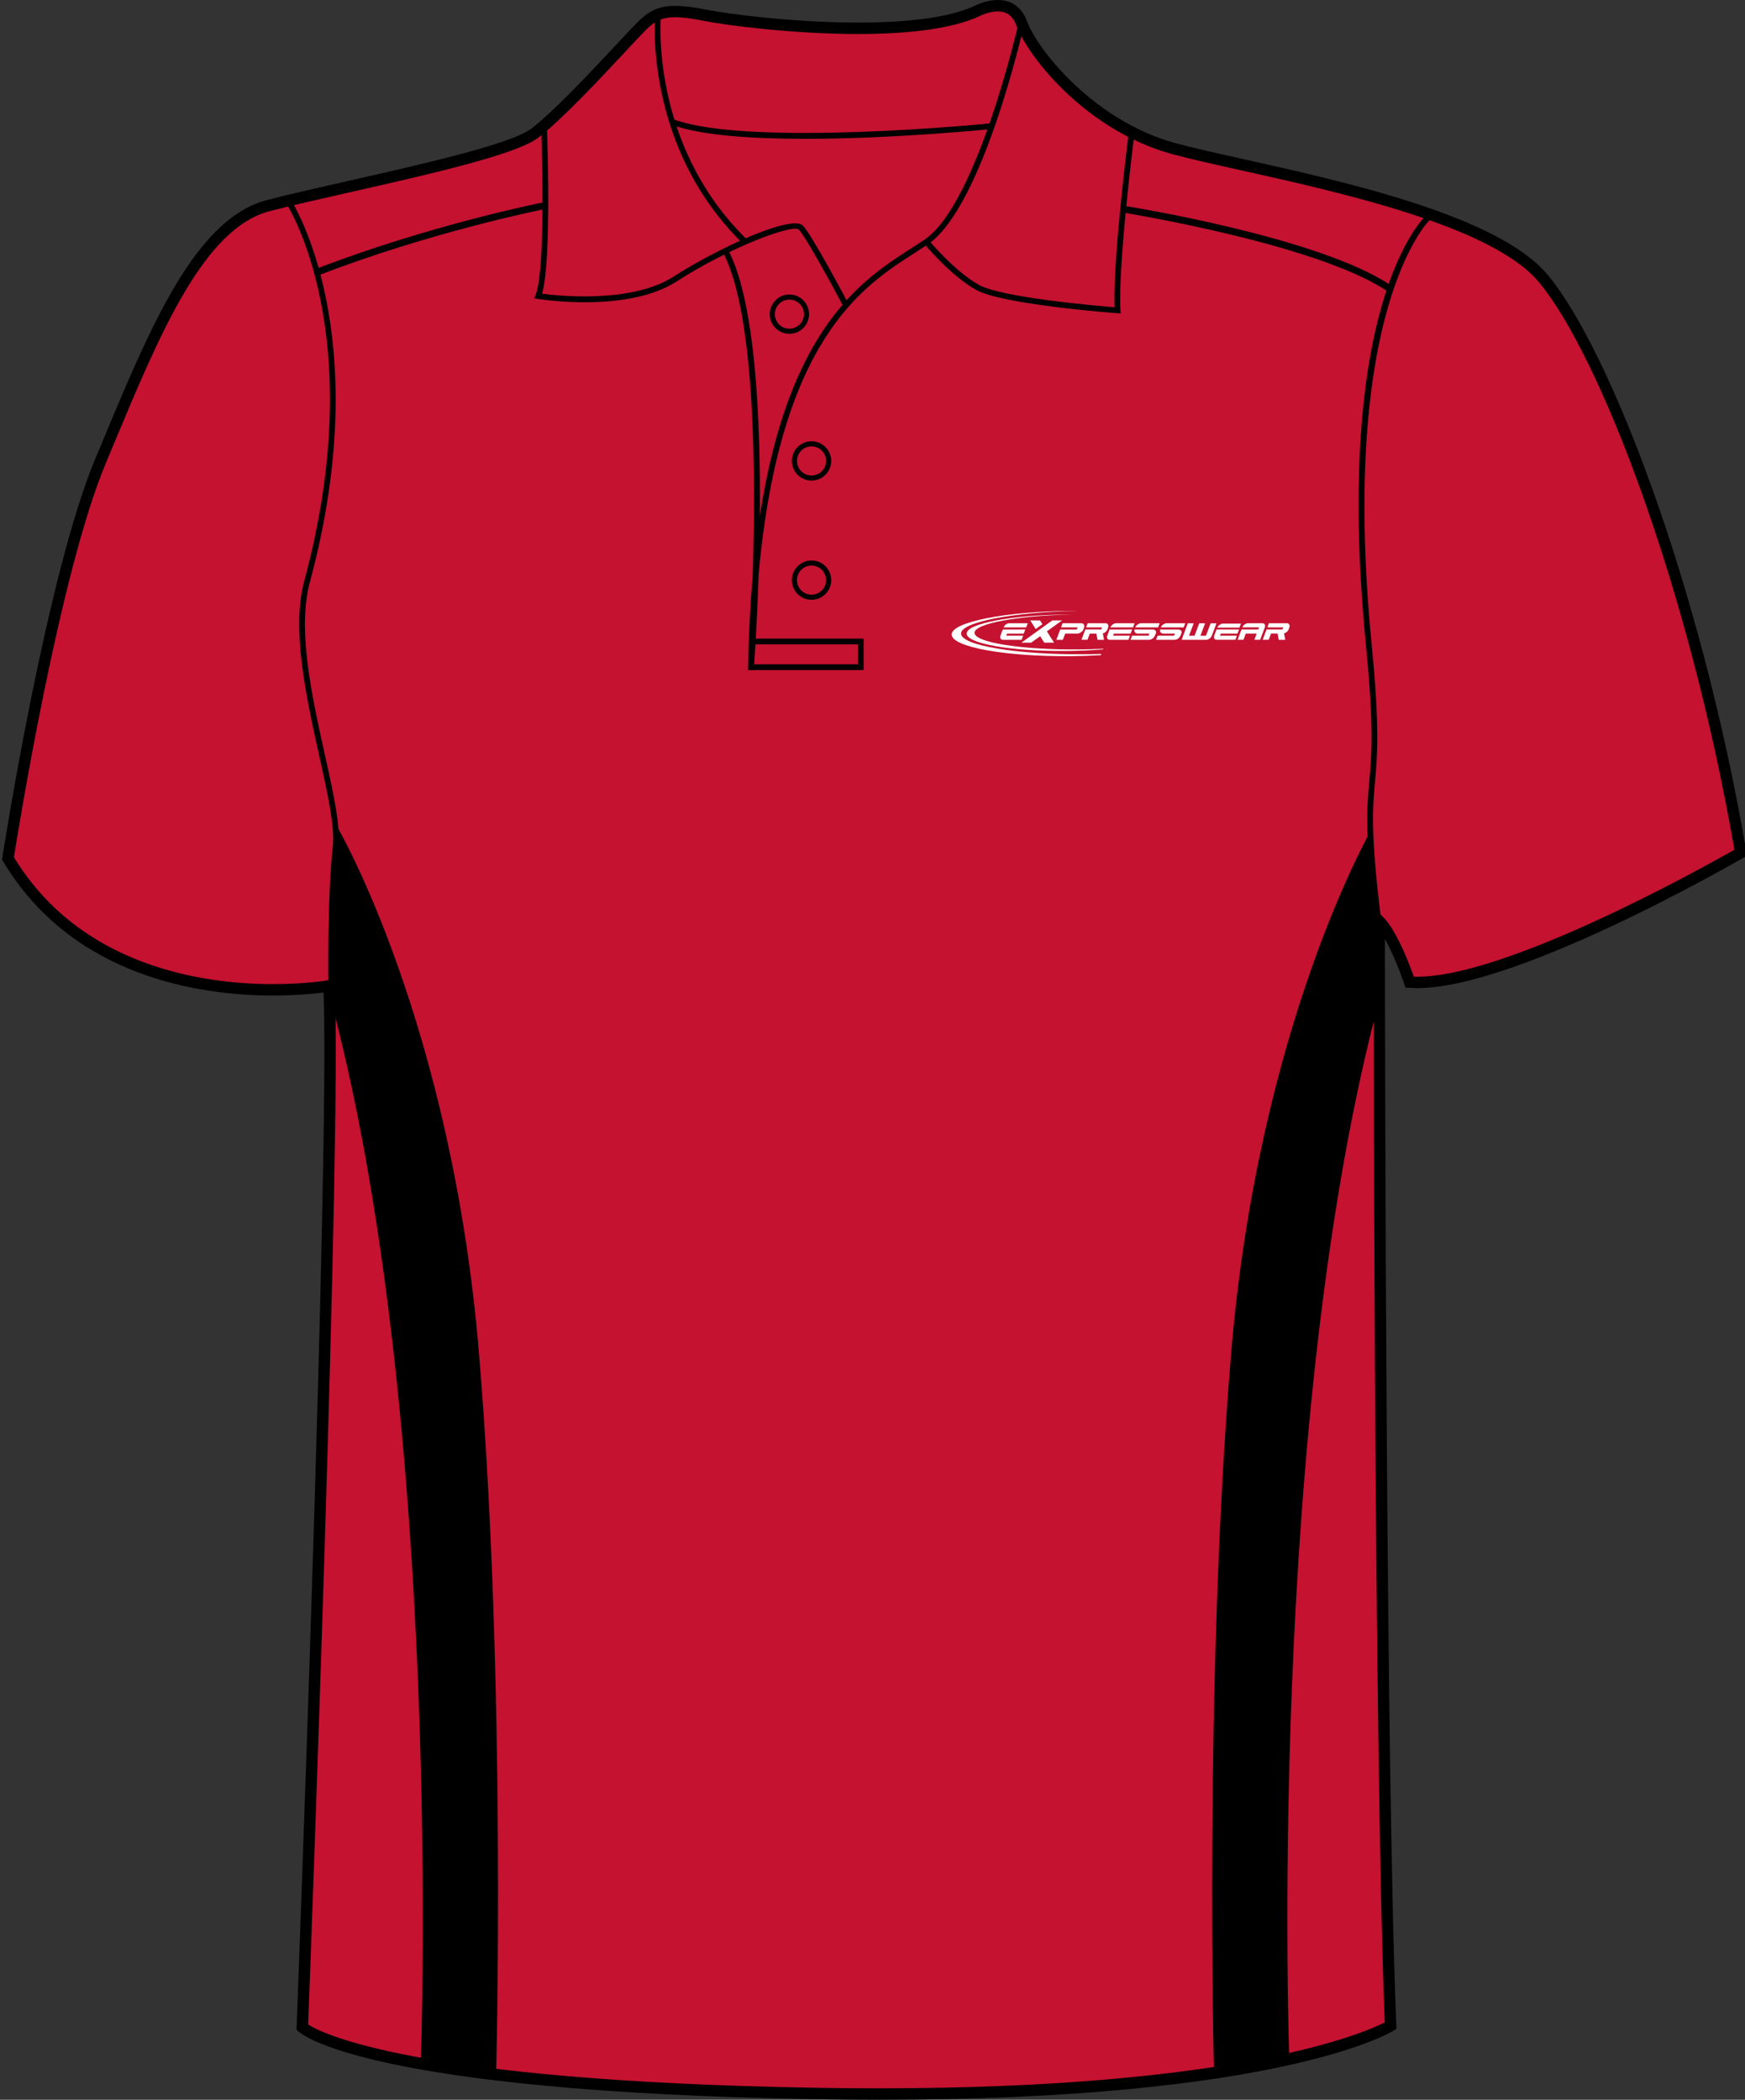 <?xml version="1.0" encoding="utf-8"?>
<!-- Generator: Adobe Illustrator 15.0.2, SVG Export Plug-In . SVG Version: 6.00 Build 0)  -->
<!DOCTYPE svg PUBLIC "-//W3C//DTD SVG 1.1//EN" "http://www.w3.org/Graphics/SVG/1.1/DTD/svg11.dtd">
<svg version="1.1" id="Layer_1" xmlns="http://www.w3.org/2000/svg" xmlns:xlink="http://www.w3.org/1999/xlink" x="0px" y="0px"
	 width="664.975px" height="800.002px" viewBox="0 0 664.975 800.002" enable-background="new 0 0 664.975 800.002"
	 xml:space="preserve">
<rect x="0" y="0" width="664.975" height="800.002" fill="#333333" stroke="none"/>
<g id="side" display="none">
</g>
<g id="back" display="none">
</g>
<g id="front">
	<g id="primary_1_">
		<path id="primary" fill="#C41230" d="M125.936,375.678c0,0-90.333,9.721-122.312-48.588c0,0,16.46-106.569,35.311-151.524
			c18.854-44.954,36.252-89.911,63.811-97.159c27.55-7.251,89.902-18.85,101.504-27.55c11.602-8.702,34.801-34.804,40.602-40.603
			c5.797-5.802,10.15-7.255,24.65-4.353c14.5,2.9,76.854,10.154,102.96-1.45c0,0,13.052-7.25,17.397,4.35
			c4.354,11.602,26.104,39.153,58.001,47.853c31.902,8.702,117.455,21.751,140.66,49.301
			c23.205,27.553,58.008,117.462,75.408,218.969c0,0-89.908,52.203-126.16,49.301c0,0-5.803-17.398-11.604-23.2
			c0,0,0,316.417,4.351,420.829c0,0-46.4,28.709-218.958,25.811c-172.562-2.9-195.765-25.23-195.765-25.23
			S128.838,432.236,125.936,375.678z"/>
	</g>
	<g id="secondary">
		<path d="M129.016,315.956c0,0,43.08,74.411,53.523,199.733c10.442,125.322,6.523,274.146,6.523,274.146l-28.72-3.916
			c0,0,9.14-246.729-35.247-408.606L129.016,315.956z"/>
		<path d="M522.678,315.956c0,0-43.079,74.411-53.523,199.733c-10.439,125.322-6.523,274.146-6.523,274.146l28.721-3.916
			c0,0-9.139-246.729,35.248-408.606L522.678,315.956z"/>
	</g>
	<g id="outline">
		<path d="M121.006,105.04l-0.943-2.436c43.337-16.816,86.602-25.436,87.031-25.519l0.505,2.561
			C207.168,79.73,164.121,88.307,121.006,105.04z"/>
		<path d="M528.416,110.781c-26.865-17.908-99.923-29.704-100.658-29.821l0.413-2.576c3.021,0.479,74.354,12.001,101.688,30.229
			L528.416,110.781z"/>
		<path fill="none" stroke="#515254" stroke-width="1.666" stroke-miterlimit="10" d="M521.604,295.524"/>
		<path d="M306.872,52.888c-20.311,0-39.931-1.292-51.021-5.399l0.755-2.04c28.799,10.663,119.865,1.661,120.78,1.569l0.219,2.165
			C375.27,49.415,340.155,52.888,306.872,52.888z"/>
		<path d="M335.01,800.002c-7.832,0-15.932-0.07-24.071-0.207c-171.443-2.881-196.264-24.896-197.233-25.836L113,773.281
			l0.035-0.977c0.131-3.354,12.678-331.773,10.263-394.162c-3.439,0.449-10.29,1.156-19.278,1.156
			c-26.987,0-76.237-6.642-102.845-51.132l-0.4-0.673l0.12-0.776c0.163-1.07,16.718-107.352,35.459-152.033l2.979-7.123
			c18.069-43.28,35.14-84.16,62.274-91.3c8.054-2.12,19.123-4.622,30.851-7.272c27.646-6.25,62.055-14.026,69.91-19.916
			c8.547-6.413,23.957-22.923,33.16-32.788c3.2-3.428,5.729-6.138,7.203-7.613c4.08-4.081,7.782-6.441,14.646-6.441
			c3.08,0,6.885,0.475,11.971,1.493c7.627,1.524,32.733,4.873,57.657,4.873c19.975,0,34.771-2.076,43.988-6.176
			C371.01,2.409,375.401,0,380.233,0c3.689,0,8.607,1.386,11.083,7.997c4.395,11.702,26.146,38.225,56.537,46.518
			c6.682,1.822,15.714,3.832,26.173,6.159c38.546,8.577,96.792,21.54,115.578,43.84c23.562,27.975,58.391,117.916,75.885,220
			l0.26,1.488l-1.311,0.76c-3.598,2.088-91.062,52.482-127.424,49.592l-1.438-0.113l-0.449-1.369
			c-0.046-0.13-3.391-10.063-7.367-17.106c0.039,46.578,0.396,319.253,4.346,413.953l0.057,1.271l-1.081,0.67
			C529.338,774.738,486.74,800.002,335.01,800.002z M117.426,771.326c5.062,3.285,40.025,21.537,193.587,24.117
			c8.118,0.135,16.188,0.205,23.997,0.205c137.213,0,185.17-21.27,192.692-25.104c-4.245-104.623-4.297-416.408-4.297-419.559v-5.25
			l3.715,3.71c5.16,5.162,10.104,18.303,11.646,22.653c33.695,1.237,111.145-42.07,122.178-48.349
			c-17.459-100.731-51.596-189.037-74.668-216.433c-17.836-21.175-75.225-33.944-113.192-42.396
			c-10.519-2.339-19.598-4.36-26.373-6.208c-32.292-8.809-54.666-36.383-59.47-49.188c-1.307-3.483-3.599-5.175-7.013-5.175
			c-3.659,0-7.262,1.944-7.3,1.963c-9.949,4.433-25.342,6.637-45.933,6.637c-25.245,0-50.75-3.405-58.511-4.956
			c-14.132-2.825-17.499-1.429-22.688,3.757c-1.42,1.422-3.926,4.106-7.098,7.506c-9.906,10.613-24.88,26.654-33.733,33.299
			c-8.598,6.45-42.05,14.01-71.563,20.681c-11.688,2.641-22.723,5.134-30.693,7.235c-25.063,6.592-41.729,46.511-59.373,88.771
			l-2.979,7.127C22.664,218.561,6.851,316.846,5.306,326.607c25.598,42.046,72.773,48.344,98.706,48.344
			c12.463,0,20.89-1.438,20.97-1.452l2.421-0.419l0.125,2.451C130.322,429.898,118.26,749.498,117.426,771.326z"/>
		<path d="M321.264,116.515c-3.813-7.202-14.281-26.457-16.859-29.039c-2.256-2.248-26.557,6.817-46.494,19.719
			c-18.626,12.05-51.573,6.909-52.972,6.687l-1.341-0.217l0.505-1.261c4.212-10.537,2.116-64.264,2.1-64.807l2.172-0.087
			c0.087,2.152,1.997,51.127-1.813,64.403c6.28,0.822,34.245,3.754,50.165-6.542c16.396-10.608,44.906-23.73,49.215-19.43
			c3.342,3.339,16.68,28.486,17.244,29.557L321.264,116.515z"/>
		<path d="M282.657,92.375c-37.725-37.323-32.998-86.852-32.945-87.348l2.162,0.229c-0.051,0.486-4.646,49.007,32.312,85.575
			L282.657,92.375z"/>
		<path d="M287.228,255.365l-2.172-0.101c0.214-12.894,0.82-24.689,1.771-35.499c1.257-38.902,0.99-98.993-10.902-122.783
			l1.945-0.974c10.018,20.036,12.015,63.972,11.689,100.67c11.022-72.157,39.403-90.341,57.735-102.088
			c1.821-1.167,3.532-2.267,5.108-3.345C372.479,77.51,388.06,9.208,388.22,8.518l2.121,0.478
			c-0.639,2.845-15.925,69.829-36.702,84.042c-1.594,1.091-3.325,2.202-5.166,3.381c-19.717,12.632-51.249,32.84-59.373,122.303
			C288.447,238.909,287.356,253.665,287.228,255.365z"/>
		<path d="M427.057,119.426l-1.247-0.094c-1.785-0.133-43.854-3.344-53.737-8.833c-9.854-5.477-19.479-17.169-19.888-17.666
			l1.684-1.375c0.1,0.117,9.774,11.866,19.266,17.138c8.562,4.758,44.481,7.888,51.614,8.47c-0.729-18.311,5.25-65.432,5.51-67.474
			l2.155,0.275c-0.062,0.509-6.504,51.212-5.433,68.311L427.057,119.426z"/>
		<path fill="none" stroke="#515254" stroke-width="1.666" stroke-miterlimit="10" d="M276.897,96.498"/>
		<polygon points="329.102,255.285 286.112,255.285 286.112,253.11 326.927,253.11 326.927,245.496 286.682,245.496 
			286.682,243.321 329.102,243.321 		"/>
		<path d="M125.156,375.535c-0.005-0.333-0.497-33.522,1.655-52.942c0.851-7.616-1.941-20.2-5.176-34.771
			c-4.997-22.521-10.66-48.038-5.67-66.536c25.298-93.695-6.461-143.134-6.785-143.624l1.813-1.204
			c0.327,0.497,32.646,50.668,7.07,145.393c-4.854,17.984,0.75,43.227,5.688,65.501c3.274,14.762,6.104,27.51,5.219,35.481
			c-2.144,19.284-1.646,52.335-1.645,52.667L125.156,375.535z"/>
		<path d="M524.143,350.684c-4.111-33.099-3.246-42.811-2.328-53.095c0.889-9.953,1.803-20.245-1.299-51.988
			c-12.604-128.979,21.438-162.116,22.896-163.463l1.479,1.595c-0.346,0.326-34.682,34.012-22.205,161.659
			c3.121,31.944,2.193,42.338,1.295,52.39c-0.908,10.167-1.762,19.767,2.32,52.636L524.143,350.684z"/>
		<path d="M309.253,228.518c-4.13,0-7.488-3.361-7.488-7.489c0-4.13,3.36-7.491,7.488-7.491s7.484,3.36,7.484,7.491
			C316.739,225.157,313.381,228.518,309.253,228.518z M309.253,215.474c-3.063,0-5.558,2.494-5.558,5.556
			c0,3.062,2.491,5.553,5.558,5.553c3.062,0,5.554-2.491,5.554-5.553C314.806,217.965,312.312,215.474,309.253,215.474z"/>
		<path d="M309.253,183.104c-4.13,0-7.488-3.361-7.488-7.491c0-4.128,3.36-7.487,7.488-7.487s7.484,3.359,7.484,7.487
			C316.739,179.743,313.381,183.104,309.253,183.104z M309.253,170.059c-3.063,0-5.558,2.491-5.558,5.553
			c0,3.066,2.491,5.556,5.558,5.556c3.062,0,5.554-2.492,5.554-5.556C314.806,172.551,312.312,170.059,309.253,170.059z"/>
		<path d="M300.824,127.186c-4.135,0-7.489-3.36-7.489-7.491c0-4.128,3.358-7.487,7.489-7.487c4.128,0,7.484,3.359,7.484,7.487
			C308.311,123.823,304.954,127.186,300.824,127.186z M300.824,114.139c-3.063,0-5.561,2.491-5.561,5.553
			c0,3.066,2.494,5.556,5.561,5.556c3.062,0,5.556-2.493,5.556-5.556C306.38,116.633,303.885,114.139,300.824,114.139z"/>
		<g>
			<path fill="#FFFFFF" d="M404.733,236.371h-3.722l-11.796,8.488h3.726l3.439-2.477l1.562,2.477h3.729l-2.73-4.32L404.733,236.371
				L404.733,236.371z M392.591,236.371h3.723l0.912,1.439l-2.555,1.851L392.591,236.371L392.591,236.371z"/>
			<g>
				<path fill="#FFFFFF" d="M472.323,239.134l0.581-1.533h-6.925c-0.413,0-0.831,0.16-1.252,0.473
					c-0.388,0.294-0.668,0.65-0.839,1.062C466.698,239.136,469.51,239.134,472.323,239.134L472.323,239.134z"/>
				<g>
					<path fill="#FFFFFF" d="M459.661,243.775c0.408,0,0.836-0.162,1.267-0.482c0.421-0.324,0.722-0.714,0.89-1.173l1.754-4.643
						h-2.229l-1.782,4.735h-2.121l1.79-4.735H457l-1.785,4.735h-2.116l1.787-4.735h-2.23l-2.371,6.298H459.661L459.661,243.775z"/>
					<path fill="#FFFFFF" d="M486.841,241.381l0.477,2.384h2.458l-0.464-2.444c0.701-0.175,1.445-0.75,1.723-1.47l0.273-0.74
						c0.179-0.451,0.171-0.842-0.028-1.171c-0.171-0.324-0.479-0.483-0.933-0.483h-6.803l-0.594,1.577h6.074l-0.304,0.784
						c-1.183,0-4.579,0-6.065,0l-1.48,3.938h2.29l0.896-2.376L486.841,241.381L486.841,241.381L486.841,241.381z"/>
					<path fill="#FFFFFF" d="M464.923,242.191l0.301-0.791h6.352l0.604-1.584c-2.874,0-5.729,0.01-8.585,0.01l-0.856,2.276
						c-0.171,0.462-0.166,0.851,0.013,1.172c0.172,0.324,0.476,0.483,0.907,0.483h7.111l0.589-1.567L464.923,242.191
						L464.923,242.191z"/>
					<path fill="#FFFFFF" d="M474.737,241.394l-0.882,2.361h-2.224l1.479-3.934h3.537h2.832l0.316-0.799h-6.386
						c0.175-0.421,0.461-0.784,0.856-1.083c0.429-0.321,0.854-0.483,1.277-0.483h5.518c0.426,0,0.727,0.162,0.903,0.483
						c0.171,0.316,0.176,0.685,0.022,1.104l-1.771,4.713h-2.21l0.879-2.361L474.737,241.394L474.737,241.394z"/>
				</g>
			</g>
			<g>
				<path fill="#FFFFFF" d="M383.46,242.196l0.299-0.791h6.354l0.601-1.582c-2.87,0-5.726,0.008-8.585,0.008l-0.854,2.277
					c-0.174,0.461-0.163,0.854,0.01,1.174c0.178,0.321,0.479,0.483,0.91,0.483h7.111l0.589-1.569H383.46L383.46,242.196z
					 M391.06,239.032l0.587-1.569h-7.078c-0.426,0-0.85,0.162-1.273,0.486c-0.4,0.301-0.688,0.663-0.857,1.086
					C385.301,239.034,388.179,239.032,391.06,239.032L391.06,239.032z"/>
				<path fill="#FFFFFF" d="M407.165,241.4h1.425h1.923c0.479,0,0.941-0.165,1.4-0.486c0.471-0.329,0.749-0.609,0.925-1.053
					l0.281-0.752c0.161-0.446,0.14-0.833-0.082-1.161c-0.209-0.324-0.558-0.486-1.04-0.486h-7.071l-0.591,1.567h6.333l-0.321,0.804
					c-1.13,0-4.638,0-6.315,0l-1.477,3.929h2.479l0.89-2.365h1.243L407.165,241.4L407.165,241.4z"/>
				<path fill="#FFFFFF" d="M417.782,241.389l0.477,2.384h2.46l-0.464-2.444c0.706-0.175,1.446-0.749,1.724-1.47l0.278-0.738
					c0.173-0.455,0.165-0.847-0.033-1.173c-0.166-0.324-0.482-0.486-0.938-0.486h-6.799l-0.597,1.577h6.078l-0.308,0.784
					c-1.181,0-4.582,0-6.063,0l-1.487,3.937h2.295l0.896-2.374h2.48L417.782,241.389L417.782,241.389z"/>
				<path fill="#FFFFFF" d="M424.171,242.196l0.299-0.791h6.356l0.599-1.582c-2.868,0-5.724,0.008-8.585,0.008l-0.854,2.277
					c-0.169,0.461-0.166,0.854,0.017,1.174c0.168,0.321,0.474,0.483,0.906,0.483h7.111l0.589-1.569H424.171L424.171,242.196z
					 M431.769,239.032l0.594-1.569h-7.083c-0.429,0-0.854,0.162-1.278,0.486c-0.396,0.301-0.688,0.663-0.856,1.086
					C426.014,239.034,428.895,239.032,431.769,239.032L431.769,239.032z"/>
				<path fill="#FFFFFF" d="M438.032,241.4h-4.597c-0.239,0-0.434-0.11-0.604-0.207c-0.165-0.102-0.296-0.219-0.395-0.366
					c-0.089-0.143-0.141-0.314-0.152-0.504c-0.011-0.154,0.021-0.318,0.068-0.498c2.317,0,4.63,0,6.942,0
					c0.243,0,0.457,0.078,0.638,0.154c0.185,0.075,0.329,0.175,0.435,0.3c0.104,0.125,0.165,0.277,0.187,0.454
					c0.018,0.179-0.018,0.38-0.104,0.602l-0.264,0.668c-0.176,0.449-0.51,0.95-0.961,1.279c-0.448,0.321-0.91,0.483-1.371,0.483
					h-7.037l0.578-1.574h6.29L438.032,241.4L438.032,241.4z M432.615,239.036c0.155-0.419,0.466-0.783,0.886-1.088
					c0.448-0.332,0.904-0.494,1.367-0.494h7.058l-0.594,1.584C438.422,239.039,435.524,239.036,432.615,239.036L432.615,239.036z"/>
				<path fill="#FFFFFF" d="M447.771,241.4h-4.6c-0.232,0-0.438-0.11-0.604-0.207c-0.163-0.102-0.293-0.219-0.387-0.366
					c-0.09-0.143-0.145-0.314-0.158-0.504c-0.011-0.154,0.022-0.318,0.068-0.498c2.318,0,4.633,0,6.949,0
					c0.234,0,0.446,0.078,0.634,0.154c0.181,0.075,0.329,0.175,0.434,0.3c0.105,0.125,0.163,0.277,0.183,0.454
					c0.021,0.179-0.017,0.38-0.102,0.602l-0.265,0.668c-0.176,0.449-0.51,0.95-0.964,1.279c-0.446,0.321-0.905,0.483-1.366,0.483
					h-7.038l0.577-1.574h6.29L447.771,241.4L447.771,241.4z M442.35,239.036c0.16-0.419,0.467-0.783,0.888-1.088
					c0.451-0.332,0.907-0.494,1.366-0.494h7.06l-0.594,1.584C448.156,239.039,445.26,239.036,442.35,239.036L442.35,239.036z"/>
			</g>
			<path fill="#FFFFFF" d="M406.28,234.146c0.767-0.005,1.525-0.008,2.277-0.005c-20.709,0.383-37.203,3.428-37.203,6.96
				c0,3.669,17.81,6.512,39.643,6.332c3.26-0.029,6.427-0.124,9.464-0.271l-0.101,0.24c-4.354,0.358-9.104,0.575-14.08,0.616
				c-20.882,0.176-37.914-2.798-37.914-6.618C368.364,237.577,385.399,234.321,406.28,234.146L406.28,234.146z"/>
			<path fill="#FFFFFF" d="M408.009,232.748c0.915-0.008,1.818-0.012,2.728-0.005c-24.771,0.469-44.515,4.246-44.515,8.639
				c0,4.564,21.303,8.107,47.43,7.89c2.039-0.018,4.056-0.055,6.029-0.118l-0.186,0.465c-3.671,0.214-7.521,0.344-11.484,0.379
				c-24.981,0.209-45.361-3.497-45.361-8.246C362.649,237.003,383.024,232.957,408.009,232.748L408.009,232.748z"/>
		</g>
	</g>
</g>
</svg>
